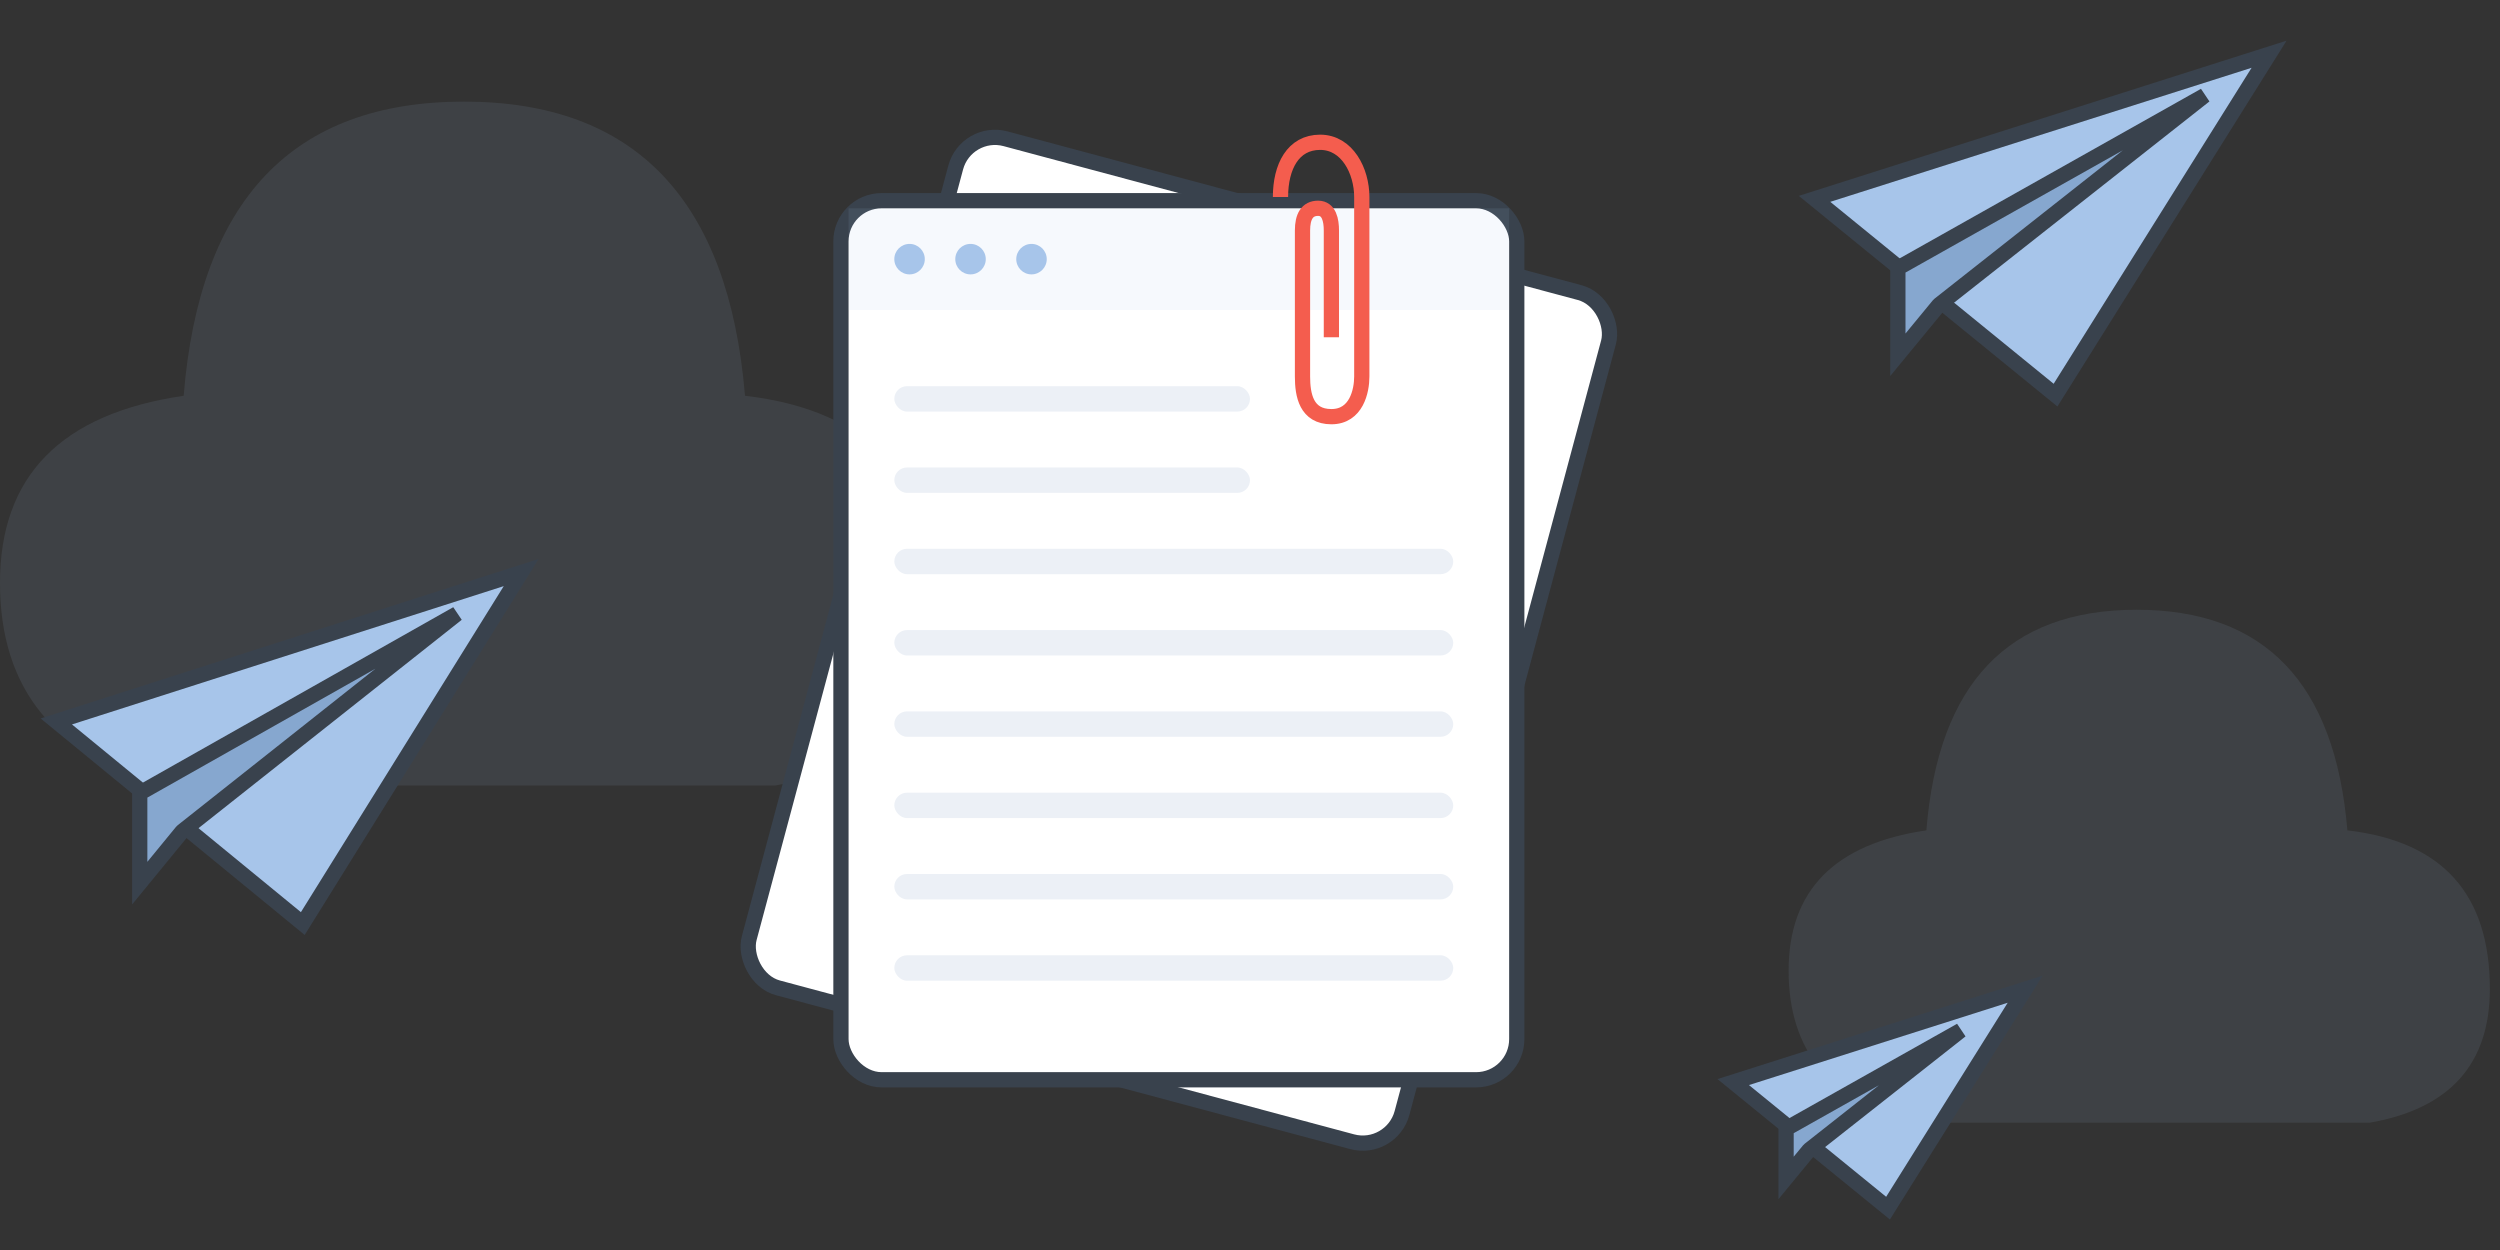 <?xml version="1.0" encoding="UTF-8"?>
<svg width="246px" height="123px" viewBox="0 0 246 123" version="1.1" xmlns="http://www.w3.org/2000/svg" xmlns:xlink="http://www.w3.org/1999/xlink">
    <rect x="0" y="0" width="246" height="123" fill="#333333" stroke="none"/>
    <!-- Generator: Sketch 50 (54983) - http://www.bohemiancoding.com/sketch -->
    <title>How It Works Icons</title>
    <desc>Created with Sketch.</desc>
    <defs></defs>
    <g id="How-It-Works-Icons" stroke="none" stroke-width="1" fill="none" fill-rule="evenodd">
        <g id="distribute-icon" transform="translate(0, 4)">
            <g id="clouds" transform="translate(0, 6)" fill="#A7C5EA" opacity="0.1">
                <path d="M18.074,28.945 C19.633,9.648 28.826,2.16289735e-15 45.655,0 C62.485,0 71.702,9.648 73.307,28.945 C85.769,30.382 92,37.313 92,49.737 C92,59.596 86.757,65.448 76.272,67.294 L16.39,67.294 C5.463,64.508 8.79929463e-16,57.859 0,47.348 C0,36.836 6.025,30.702 18.074,28.945 Z" id="cloud"></path>
                <path d="M189.556,71.709 C190.724,57.236 197.62,50 210.242,50 C222.863,50 229.776,57.236 230.981,71.709 C240.327,72.787 245,77.985 245,87.303 C245,94.697 241.068,99.086 233.204,100.47 L188.292,100.47 C180.097,98.381 176,93.394 176,85.511 C176,77.627 180.519,73.027 189.556,71.709 Z" id="cloud"></path>
            </g>
            <g id="files" transform="translate(71, 7)">
                <rect id="Rectangle-2-Copy-2" stroke="#39424D" stroke-width="1.5" fill="#FFFFFF" transform="translate(45, 52) rotate(-345) translate(-45, -52) " x="11.75" y="8.75" width="66.5" height="86.5" rx="4"></rect>
                <rect id="Rectangle-2" stroke="#39424D" stroke-width="1.5" fill="#FFFFFF" x="11.75" y="8.75" width="66.5" height="86.5" rx="4"></rect>
                <rect id="Rectangle-12-Copy-3" fill="#ECF0F6" x="17" y="27" width="35" height="2.5" rx="1.25"></rect>
                <rect id="Rectangle-12-Copy-4" fill="#ECF0F6" x="17" y="35" width="35" height="2.5" rx="1.25"></rect>
                <rect id="Rectangle-12-Copy-5" fill="#ECF0F6" x="17" y="43" width="55" height="2.5" rx="1.25"></rect>
                <rect id="Rectangle-12-Copy-7" fill="#ECF0F6" x="17" y="59" width="55" height="2.5" rx="1.25"></rect>
                <rect id="Rectangle-12-Copy-8" fill="#ECF0F6" x="17" y="67" width="55" height="2.5" rx="1.25"></rect>
                <rect id="Rectangle-12-Copy-9" fill="#ECF0F6" x="17" y="75" width="55" height="2.5" rx="1.25"></rect>
                <rect id="Rectangle-12-Copy-10" fill="#ECF0F6" x="17" y="83" width="55" height="2.5" rx="1.25"></rect>
                <rect id="Rectangle-12-Copy-6" fill="#ECF0F6" x="17" y="51" width="55" height="2.5" rx="1.25"></rect>
                <rect id="Rectangle-14" fill="#A7C5EA" opacity="0.1" x="12.5" y="9.5" width="65" height="10"></rect>
                <circle id="Oval-5" fill="#A7C5EA" cx="18.5" cy="14.5" r="1.5"></circle>
                <circle id="Oval-5-Copy" fill="#A7C5EA" cx="24.5" cy="14.5" r="1.5"></circle>
                <circle id="Oval-5-Copy-2" fill="#A7C5EA" cx="30.5" cy="14.5" r="1.5"></circle>
                <path d="M57.991,10.814 C57.991,15.284 57.991,18.785 57.991,21.319 C57.991,22.29 58.202,23.505 59.295,23.505 C60.387,23.505 60.834,22.673 60.834,21.319 C60.834,14.947 60.834,10.814 60.834,6.947 C60.834,5.124 60.459,3 57.991,3 C55.523,3 55,5.542 55,6.947 C55,12.179 55,20.517 55,24.612 C55,27.164 56.43,30 59.098,30 C61.767,30 63,27.598 63,24.612" id="Path-18" stroke="#F45D4E" stroke-width="1.5" transform="translate(59, 16.5) rotate(-180) translate(-59, -16.5) "></path>
            </g>
            <g id="plane" transform="translate(177, 0)" stroke="#39424D" stroke-width="1.5">
                <path d="M1.549,15.567 L25.265,34.882 L46.279,1.335 L1.549,15.567 Z" id="Path-24" fill="#A7C5EA"></path>
                <path d="M39.944,5.393 L9.75,22.382 L9.75,30.909 L13.735,26.068 L13.85,25.956 L39.944,5.393 Z" id="Path-25" fill="#86A7CF"></path>
            </g>
            <g id="plane-copy-2" transform="translate(169, 92)" stroke="#39424D" stroke-width="1.5">
                <path d="M1.549,10.476 L16.782,22.882 L30.279,1.335 L1.549,10.476 Z" id="Path-24" fill="#A7C5EA"></path>
                <path d="M23.944,5.393 L6.75,15.067 L6.75,19.909 L8.964,17.22 L9.078,17.108 L23.944,5.393 Z" id="Path-25" fill="#86A7CF"></path>
            </g>
            <g id="plane-copy" transform="translate(4, 51)" stroke="#39424D" stroke-width="1.5">
                <path d="M1.541,15.991 L25.795,35.878 L47.285,1.337 L1.541,15.991 Z" id="Path-24" fill="#A7C5EA"></path>
                <path d="M40.969,5.401 L9.75,23.046 L9.75,31.902 L13.87,26.874 L13.985,26.761 L40.969,5.401 Z" id="Path-25" fill="#86A7CF"></path>
            </g>
        </g>
    </g>
</svg>
